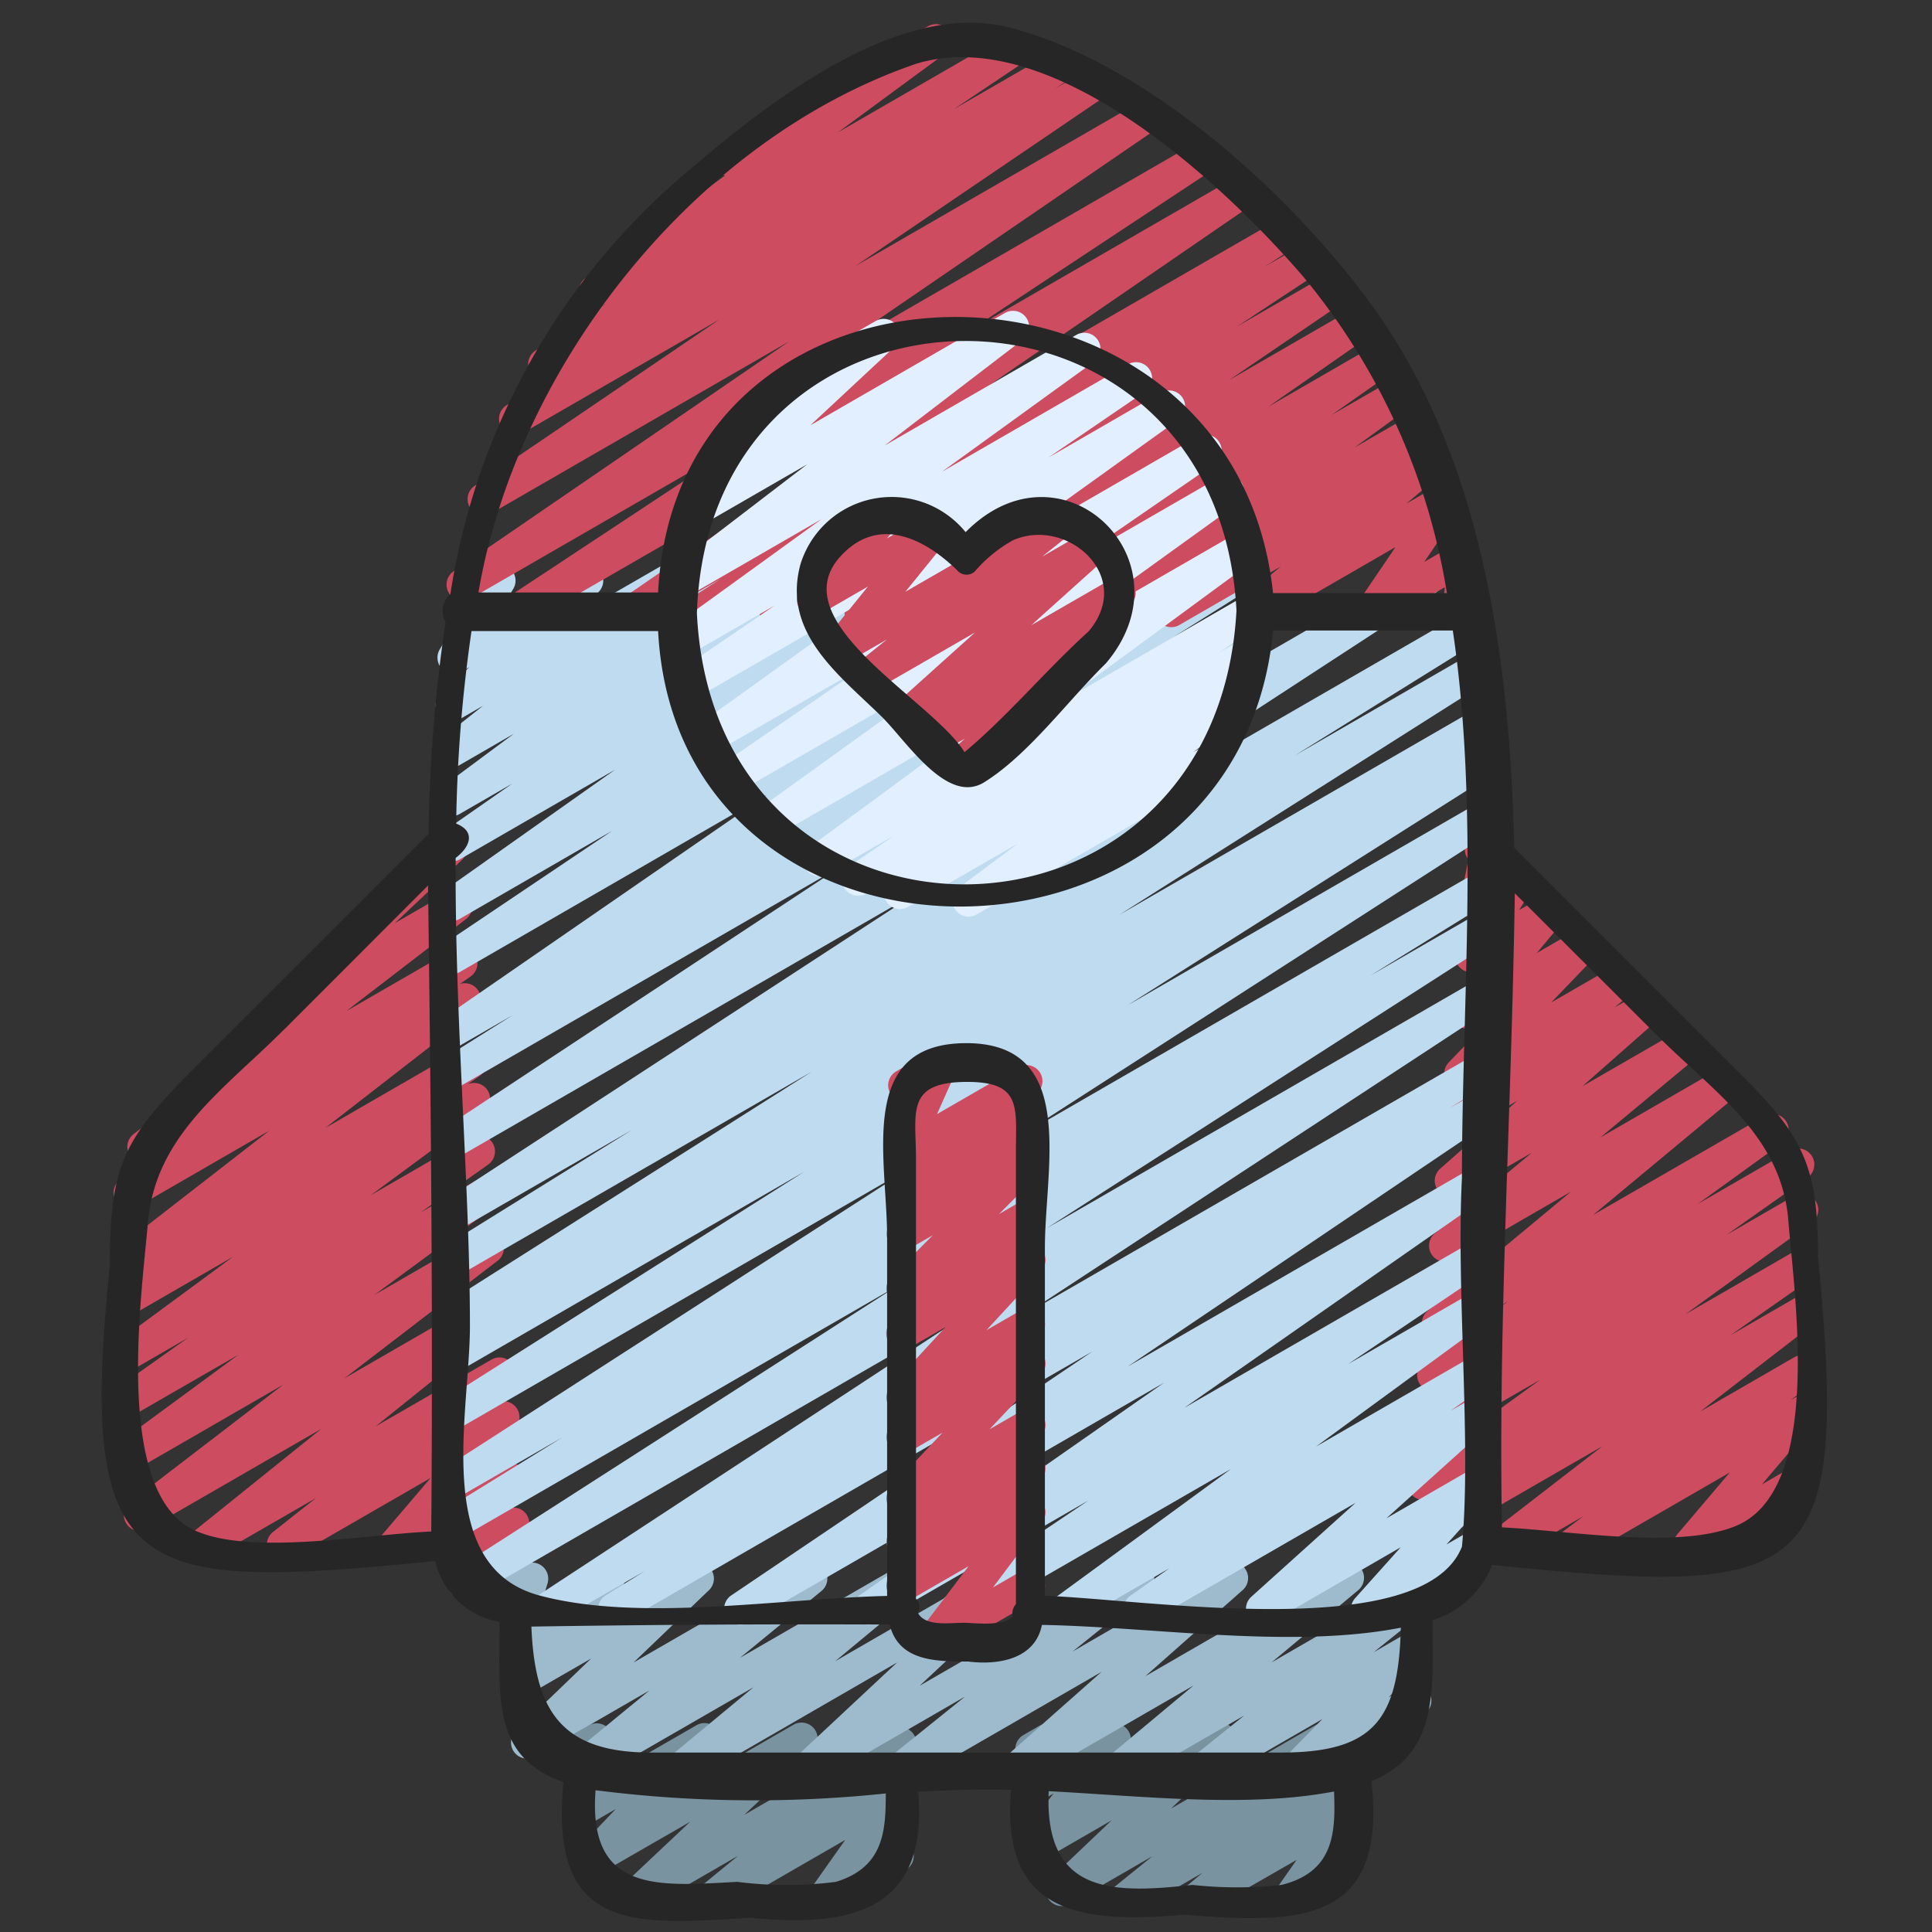 <?xml version="1.0" encoding="UTF-8"?> <svg xmlns="http://www.w3.org/2000/svg" id="Icons" viewBox="0 0 60 60" width="512" height="512"><rect x="0" y="0" width="60" height="60" fill="#333333" stroke="none"/><path d="M34.947,59.47a.5.5,0,0,1-.314-.889l1.157-.935-2.549,1.472a.5.5,0,0,1-.595-.8l1.874-1.784-2.2,1.27a.5.5,0,0,1-.647-.736L32.717,55.7l-.437.252a.5.5,0,0,1-.723-.592l.208-.619a.481.481,0,0,1-.167-.174.5.5,0,0,1,.182-.682l.5-.29a.5.5,0,0,1,.724.592l-.08.238,1.449-.836a.5.5,0,0,1,.647.735L33.978,55.7l3.668-2.117a.5.5,0,0,1,.594.8l-1.872,1.784,4.485-2.589a.5.5,0,0,1,.564.822l-1.158.934,1.461-.843a.5.5,0,0,1,.572.815l-.514.433a.5.5,0,0,1,.6.748l-.723,1.034a.484.484,0,0,1,.459.249.5.5,0,0,1-.182.682l-1.655.956a.5.5,0,0,1-.66-.718l.65-.929L37.411,59.4a.5.5,0,0,1-.572-.814l.5-.42L35.2,59.4A.493.493,0,0,1,34.947,59.47Z" fill="#7a93a0"></path><path d="M22.082,59.47a.5.5,0,0,1-.318-.887l1.159-.95L19.91,59.372a.5.5,0,0,1-.593-.8l2.114-1.994-2.953,1.7a.5.5,0,0,1-.612-.777l1.258-1.321-.844.488a.5.5,0,0,1-.738-.543l.306-1.349a.5.5,0,0,1-.068-.9l.5-.29a.5.5,0,0,1,.738.544l-.25,1.1,2.862-1.652a.5.5,0,0,1,.612.777l-1.258,1.321,3.649-2.107a.5.5,0,0,1,.593.8l-2.113,1.994,4.6-2.658a.5.5,0,0,1,.567.819l-1.161.952.594-.342a.5.5,0,0,1,.658.72L27.291,57.4l.318-.183a.5.5,0,1,1,.5.865L25.819,59.4a.5.5,0,0,1-.658-.72l1.088-1.54L22.331,59.4A.492.492,0,0,1,22.082,59.47Z" fill="#7a93a0"></path><path d="M34.7,55.47a.5.5,0,0,1-.32-.884l2.688-2.242-5.3,3.058a.5.5,0,0,1-.581-.806l3.022-2.674L28.185,55.4a.5.5,0,0,1-.564-.822l2.35-1.889-4.7,2.711a.5.5,0,0,1-.591-.8l3.181-2.971L21.334,55.4a.5.5,0,0,1-.66-.146.5.5,0,0,1,.091-.671L23.4,52.4l-5.2,3a.5.5,0,0,1-.568-.819L20.168,52.5l-3.54,2.043a.5.5,0,0,1-.6-.793l2.331-2.244-2.082,1.2a.5.5,0,0,1-.625-.764l.842-.951-.217.125a.5.5,0,0,1-.561-.041.5.5,0,0,1-.168-.536l.238-.785a.5.5,0,0,1-.009-.871l.5-.289a.5.5,0,0,1,.728.577l-.135.448L18.655,48.6a.5.5,0,0,1,.625.763l-.839.949,2.972-1.716a.5.5,0,0,1,.6.793L19.676,51.63l5.271-3.042a.5.5,0,0,1,.567.819l-2.531,2.077,5.024-2.9a.5.5,0,0,1,.569.817L25.94,51.589l5.211-3.008a.5.5,0,0,1,.591.8l-3.18,2.971L35.1,48.576a.5.5,0,0,1,.563.822l-2.35,1.89,4.7-2.715a.5.5,0,0,1,.581.807l-3.022,2.674,6.036-3.485a.5.5,0,0,1,.571.817l-2.689,2.242,4.228-2.44a.5.5,0,0,1,.563.822l-1.617,1.3,1.054-.608a.5.5,0,0,1,.607.782l-1.2,1.23.595-.343a.5.5,0,0,1,.5.865L40.473,55.4a.5.5,0,0,1-.608-.782l1.2-1.229L37.583,55.4a.5.5,0,0,1-.563-.822l1.619-1.3L34.953,55.4A.493.493,0,0,1,34.7,55.47Z" fill="#9ebbce"></path><path d="M46.6,48.494a.5.5,0,0,1-.306-.9l3.472-2.682-5.456,3.149a.5.5,0,0,1-.537-.841L46.3,45.461l-1.841,1.062a.5.5,0,0,1-.543-.837l3.924-2.842L44.619,44.7a.5.5,0,0,1-.538-.841l2.511-1.772-1.831,1.057a.5.5,0,0,1-.543-.838l2.617-1.892-1.927,1.112a.5.5,0,0,1-.57-.817l4.449-3.7-3.66,2.113a.5.5,0,0,1-.569-.817L47.57,35.8l-2.259,1.3a.5.5,0,0,1-.582-.808l2.391-2.107-1.63.94a.5.5,0,0,1-.568-.817l.608-.5A.5.5,0,0,1,45,32.986l1.436-1.493-.653.377a.5.5,0,0,1-.634-.753l.859-1.027-.067.038a.5.5,0,0,1-.673-.7l.548-.88a.492.492,0,0,1-.267-.093.5.5,0,0,1-.2-.5l.254-1.265a.652.652,0,0,1-.045-.067.5.5,0,0,1,.183-.683l.211-.122a.5.5,0,0,1,.74.532l-.144.717.414-.239a.5.5,0,0,1,.674.7l-.46.737.773-.447a.5.5,0,0,1,.634.753l-.859,1.028L49,28.86a.5.5,0,0,1,.61.78l-1.437,1.494L50.14,30a.5.5,0,0,1,.568.817l-.567.471.815-.471a.5.5,0,0,1,.581.808l-2.39,2.107,3-1.729a.5.5,0,0,1,.569.817L49.7,35.325l3.655-2.11a.5.5,0,0,1,.571.817l-4.451,3.7L54.8,34.661a.5.5,0,0,1,.543.838l-2.617,1.892,2.874-1.66a.5.5,0,0,1,.538.841l-2.512,1.774,2.093-1.208a.5.5,0,0,1,.543.838l-3.917,2.837,3.374-1.949a.5.5,0,0,1,.537.842l-2.52,1.765,1.983-1.145a.5.5,0,0,1,.555.828L52.8,43.838l2.918-1.685a.5.5,0,0,1,.551.832l-.657.495.106-.06a.5.5,0,0,1,.631.756L54.718,46.1l1-.578a.5.5,0,0,1,.5.865l-3.5,2.021a.5.5,0,0,1-.631-.756l1.632-1.922L49.06,48.42a.5.5,0,0,1-.551-.832l.661-.5-2.317,1.338A.494.494,0,0,1,46.6,48.494Z" fill="#cd4c60"></path><path d="M8.789,48.47a.5.5,0,0,1-.311-.893l1.331-1.052L6.557,48.4a.5.5,0,0,1-.563-.822l3.978-3.2L4.591,47.484a.5.5,0,0,1-.554-.829L8.8,43,4.28,45.609a.5.5,0,0,1-.547-.836l3.672-2.7-3.125,1.8a.5.5,0,0,1-.539-.841l2.1-1.487-1.559.9a.5.5,0,0,1-.547-.835L7.24,39.028,4.28,40.737a.5.5,0,0,1-.534-.843l.443-.307a.5.5,0,0,1-.466-.868l4.642-3.607L4.28,37.471a.5.5,0,0,1-.535-.844l.741-.513a.476.476,0,0,1-.447-.22.5.5,0,0,1,.11-.675L8.684,31.73a.493.493,0,0,1-.287-.187.5.5,0,0,1,.059-.663l4.338-4.089a.5.5,0,0,1,.249-.476l.709-.408a.5.5,0,0,1,.592.8l-2.081,1.961,1.655-.955a.5.5,0,0,1,.555.829l-3.72,2.86,3.329-1.921a.5.5,0,0,1,.534.844l-.336.233a.5.5,0,0,1,.461.87L10.1,35.031l4.267-2.463a.5.5,0,0,1,.533.844l-.376.26a.5.5,0,0,1,.494.862L11.512,37.12l3.11-1.795a.5.5,0,0,1,.539.841l-2.1,1.488,1.685-.972a.5.5,0,0,1,.546.836l-3.669,2.7L14.9,38.324a.5.5,0,0,1,.555.829L10.69,42.809l4.389-2.534a.5.5,0,0,1,.564.823l-3.979,3.2,3.6-2.075a.5.5,0,0,1,.56.825L14.486,44.1l.9-.519a.5.5,0,0,1,.63.757l-1.486,1.744,1.032-.6a.5.5,0,0,1,.7.649l-.331.691a.472.472,0,0,1,.443.25.5.5,0,0,1-.184.684l-1.109.639a.5.5,0,0,1-.7-.649l.284-.591L12.516,48.4a.5.5,0,0,1-.631-.756L13.372,45.9,9.038,48.4A.492.492,0,0,1,8.789,48.47Z" fill="#cd4c60"></path><path d="M19.076,50.47a.5.5,0,0,1-.265-.925l1.211-.753L17.231,50.4a.5.5,0,0,1-.524-.85l14.336-9.406L14.667,49.6a.5.5,0,0,1-.521-.854l13.718-8.808L14.28,47.782a.5.5,0,0,1-.513-.857l3.7-2.287L14.28,46.477a.5.5,0,0,1-.521-.853L28.385,36.2,14.28,44.348a.5.5,0,0,1-.518-.856l11.21-7.1L14.28,42.569a.5.5,0,0,1-.512-.858l.63-.388-.118.069a.5.5,0,0,1-.518-.855l11.444-7.253L14.28,39.592a.5.5,0,0,1-.514-.858l5.855-3.64L14.28,38.177a.5.5,0,0,1-.523-.852l14.822-9.666-14.3,8.255a.5.5,0,0,1-.526-.85L26.181,26.87l-11.9,6.87a.5.5,0,0,1-.517-.855l2.171-1.366-1.654.954a.5.5,0,0,1-.534-.844L23.818,24.68,14.28,30.187a.5.5,0,0,1-.529-.848L19.015,25.8,14.28,28.535a.5.5,0,0,1-.539-.841L19.1,23.905,14.28,26.688a.5.5,0,0,1-.536-.842l2.17-1.513-1.634.943a.5.5,0,0,1-.549-.834l2.227-1.654-1.678.969a.5.5,0,0,1-.56-.825L15,21.919l-.722.416a.5.5,0,0,1-.589-.8l.889-.818-.242.139a.5.5,0,0,1-.606-.081.5.5,0,0,1-.074-.607l.691-1.159a.5.5,0,0,1-.016-.874l.93-.536a.5.5,0,0,1,.606.081.5.5,0,0,1,.073.607l-.444.745L17.986,17.6a.5.5,0,0,1,.589.8l-.888.818L20.492,17.6a.5.5,0,0,1,.56.825l-1.285,1.014,3.188-1.84a.5.5,0,0,1,.548.834l-2.225,1.653,4.31-2.488a.5.5,0,0,1,.536.843l-2.171,1.512,4.083-2.356a.5.5,0,0,1,.538.841l-5.357,3.787,8.019-4.63a.5.5,0,0,1,.53.847L26.5,21.978l7.6-4.388a.5.5,0,0,1,.534.844L24.556,25.386l13.506-7.8a.5.5,0,0,1,.516.855l-2.171,1.367,3.852-2.223a.5.5,0,0,1,.525.85l-12.419,8.19,15.66-9.042a.5.5,0,0,1,.524.852l-14.828,9.67,15.843-9.147a.5.5,0,0,1,.514.857l-5.859,3.644,5.463-3.153a.5.5,0,0,1,.517.854L34.772,28.405l10.948-6.32a.5.5,0,0,1,.511.858l-.657.4.146-.083a.5.5,0,0,1,.517.855l-11.21,7.1L45.72,25.042a.5.5,0,0,1,.52.853L31.614,35.314,45.72,27.171a.5.5,0,0,1,.512.857L42.555,30.3l3.165-1.827a.5.5,0,0,1,.52.853l-13.72,8.81,13.2-7.621a.5.5,0,0,1,.524.85L31.9,40.776,45.72,32.8a.5.5,0,0,1,.514.857l-1.214.756.7-.4a.5.5,0,0,1,.53.846L35.022,42.439l10.7-6.175a.5.5,0,0,1,.536.842L36.78,43.722l8.94-5.16a.5.5,0,0,1,.529.847l-4.382,2.954L45.72,40.14a.5.5,0,0,1,.545.836l-5.394,3.948,4.849-2.8a.5.5,0,0,1,.537.842l-1.214.85.677-.39a.5.5,0,0,1,.585.8l-3.251,2.928,2.666-1.539a.5.5,0,0,1,.622.767l-1.42,1.583.8-.46a.5.5,0,0,1,.5.865L42.706,50.4a.5.5,0,0,1-.622-.766L43.5,48.053,39.434,50.4a.5.5,0,0,1-.585-.8L42.1,46.671,35.637,50.4a.5.5,0,0,1-.537-.841l1.217-.854-2.936,1.7a.5.5,0,0,1-.545-.836l5.392-3.947L29.943,50.4a.5.5,0,0,1-.53-.847L33.8,46.6l-6.591,3.8a.5.5,0,0,1-.536-.842l9.474-6.615L23.229,50.4a.5.5,0,0,1-.53-.846l11.227-7.582L19.325,50.4A.489.489,0,0,1,19.076,50.47Z" fill="#bfdbf0"></path><path d="M15.993,19.5a.5.5,0,0,1-.276-.917L23.262,13.6l-8.646,4.991a.5.5,0,0,1-.533-.845L24.513,10.6l-9.248,5.338a.5.5,0,0,1-.532-.845l7.6-5.165-6.091,3.516a.5.5,0,0,1-.522-.852l1.212-.784a.486.486,0,0,1-.453-.235.5.5,0,0,1,.146-.68l2.2-1.472-.105.06a.5.5,0,0,1-.546-.835l4.342-3.195a.5.5,0,0,1-.132-.919L28.818.817a.5.5,0,0,1,.547.835L26.024,4.111l5.264-3.039a.5.5,0,0,1,.528.848L29.625,3.389l2.959-1.708a.5.5,0,0,1,.521.852l-.329.213.87-.5a.5.5,0,0,1,.532.846L26.572,8.259l8.712-5.03a.5.5,0,0,1,.532.845L25.389,11.215,37.052,4.481a.5.5,0,0,1,.525.85l-7.54,4.986,8.294-4.789a.5.5,0,0,1,.533.845L30.4,12.186l9.3-5.367a.5.5,0,0,1,.521.853l-.949.612,1.168-.675a.5.5,0,0,1,.526.85l-2.546,1.68,2.794-1.614a.5.5,0,0,1,.531.846l-3.578,2.437L42.006,9.59a.5.5,0,0,1,.535.843l-3.155,2.2L42.733,10.7a.5.5,0,0,1,.538.842l-1.922,1.349,1.986-1.147a.5.5,0,0,1,.545.836L42.064,13.9l1.818-1.049a.5.5,0,0,1,.546.836l-.413.3.28-.161a.5.5,0,0,1,.57.816l-1.192,1,1.05-.606a.5.5,0,0,1,.616.092.5.5,0,0,1,.048.621l-1.154,1.7.985-.567a.5.5,0,0,1,.747.483l-.087.859a.5.5,0,0,1,.122.916l-.451.26a.5.5,0,0,1-.747-.483l.069-.681-2.022,1.167a.5.5,0,0,1-.664-.713l1.153-1.7L39.149,19.41a.5.5,0,0,1-.57-.816l1.194-1-3.147,1.816a.5.5,0,0,1-.546-.836l.412-.3-1.975,1.141a.5.5,0,0,1-.545-.836l1.811-1.324-3.747,2.163a.5.5,0,0,1-.537-.842l1.925-1.35-3.8,2.2a.5.5,0,0,1-.536-.843l3.152-2.193-5.264,3.039a.5.5,0,0,1-.532-.846l3.582-2.438-5.694,3.287a.5.5,0,0,1-.525-.85L26.355,16.9l-4.39,2.534a.5.5,0,0,1-.521-.853l.95-.612-2.543,1.468a.5.5,0,0,1-.533-.845l8.457-5.81L16.243,19.436A.5.5,0,0,1,15.993,19.5Z" fill="#cd4c60"></path><path d="M28.948,51.464a.5.5,0,0,1-.4-.8L30.08,48.64l-1.8,1.039a.5.5,0,0,1-.59-.8l.642-.593-.052.03a.5.5,0,0,1-.589-.8l.608-.559-.019.011a.5.5,0,0,1-.614-.776l1.605-1.7-.991.572a.5.5,0,0,1-.583-.806l.412-.367a.508.508,0,0,1-.47-.182.5.5,0,0,1,.024-.652l1.7-1.843-1.086.627a.5.5,0,0,1-.591-.8l.707-.658-.116.067a.5.5,0,0,1-.605-.785l1.3-1.306-.692.4a.5.5,0,0,1-.587-.8l.532-.484a.5.5,0,0,1-.528-.833l.379-.338a.515.515,0,0,1-.38-.126.5.5,0,0,1-.124-.573l.619-1.412a.5.5,0,0,1-.358-.921L29,32.6a.5.5,0,0,1,.708.634L29.1,34.6l2.524-1.457a.5.5,0,0,1,.583.806l-.324.289a.489.489,0,0,1,.49.2.5.5,0,0,1-.066.665l-.531.483a.5.5,0,0,1,.548.813l-1.3,1.306.693-.4a.5.5,0,0,1,.591.8l-.71.661.119-.069a.5.5,0,0,1,.617.773l-1.7,1.841,1.085-.626a.5.5,0,0,1,.583.8l-.414.369a.5.5,0,0,1,.445.836l-1.605,1.7.991-.571a.5.5,0,0,1,.589.8l-.608.559.019-.011a.5.5,0,0,1,.589.8l-.639.589.05-.028a.5.5,0,0,1,.648.734L30.837,49.3l.883-.509a.5.5,0,0,1,.5.865L29.2,51.4A.49.49,0,0,1,28.948,51.464Z" fill="#cd4c60"></path><path d="M30.08,28.467a.5.5,0,0,1-.3-.9L31.608,26.2,28.2,28.163a.5.5,0,0,1-.532-.846l.067-.046-.832.481a.5.5,0,0,1-.532-.846l1.4-.959-2.086,1.2a.5.5,0,0,1-.546-.835l6-4.411-7.03,4.059a.5.5,0,0,1-.542-.838L29.8,20.634l-6.881,3.972a.5.5,0,0,1-.533-.844l4.462-3.075-4.656,2.687a.5.5,0,0,1-.541-.839l6.185-4.442-6.262,3.615a.5.5,0,0,1-.532-.846l3.006-2.051-2.716,1.567a.5.5,0,0,1-.543-.838l4.722-3.416-4.184,2.415a.5.5,0,0,1-.554-.829l4.292-3.288-3.208,1.851a.5.5,0,0,1-.59-.8l2.689-2.506a.5.5,0,0,1-.358-.921l3.592-2.074a.5.5,0,0,1,.591.8l-2.616,2.437,6.05-3.492a.5.5,0,0,1,.554.829l-4.293,3.289,5.96-3.44a.5.5,0,0,1,.542.837l-4.723,3.417,5.774-3.333a.5.5,0,0,1,.532.846l-3,2.047,3.493-2.017a.5.5,0,0,1,.542.839l-6.187,4.444,6.775-3.912a.5.5,0,0,1,.534.845l-4.463,3.075,4.634-2.674a.5.5,0,0,1,.542.837L32.2,20.138l6.274-3.622a.5.5,0,0,1,.545.835l-6,4.411,5.694-3.286a.5.5,0,0,1,.532.845l-1.406.96.784-.452a.5.5,0,0,1,.532.846l-.612.418a.5.5,0,0,1,.337.9L37.06,23.359l.414-.239a.5.5,0,0,1,.5.865L30.329,28.4A.492.492,0,0,1,30.08,28.467Z" fill="#e1efff"></path><path d="M29.739,24.3a.5.5,0,0,1-.328-.877l.559-.487-.822.474a.5.5,0,0,1-.557-.827l.124-.1-.322.186a.5.5,0,0,1-.584-.805l2.47-2.221-3.132,1.807a.5.5,0,0,1-.562-.823l.961-.769-1.275.736a.5.5,0,0,1-.638-.747l1.322-1.631-1.457.841a.5.5,0,0,1-.629-.759l.609-.707a.5.5,0,0,1-.107-.912l1.843-1.065a.5.5,0,0,1,.629.759l-.3.348L28.8,16a.5.5,0,0,1,.638.747l-1.321,1.631,4.649-2.685a.5.5,0,0,1,.562.824l-.963.77,1.548-.893a.5.5,0,0,1,.584.8l-2.471,2.223,2.5-1.441a.5.5,0,0,1,.556.827l-.782.608a.5.5,0,0,1,.246.87L31.5,22.926a.5.5,0,0,1-.232.565l-1.28.738A.507.507,0,0,1,29.739,24.3Z" fill="#cd4c60"></path><path d="M27.374,22.249c.771.753,2.039,2.774,3.2,2.04,1.387-.872,2.593-2.536,3.77-3.687,2.7-3.177-1.36-7.109-4.356-4.076a2.963,2.963,0,0,0-5.125.985C24.271,19.643,26.043,20.946,27.374,22.249Zm-1.18-5.067c1.168-1.17,2.579-.4,3.525.522a.382.382,0,0,0,.551.047,4.343,4.343,0,0,1,1.191-.974c1.7-.74,3.784,1.14,2.346,2.831-1.323,1.2-2.5,2.619-3.853,3.751C28.935,21.71,24.094,19.241,26.194,17.182Z" fill="#262626"></path><path d="M3.41,39.315C2.4,49.144,4.174,49.4,13.515,48.481a2.49,2.49,0,0,0,2,1.888c-.016,2.471-.2,4.2,1.983,4.976-.439,4.626,2.095,4.459,5.8,4.213,3.112.3,5.538-.183,5.215-3.913,1-.047,1.929-.094,2.891-.059-.353,3.891,2.221,4.151,5.376,3.877,3.516.283,6.316.331,5.811-4.144,2.059-.851,1.918-2.756,1.894-5A2.92,2.92,0,0,0,46.34,48.6c9.962,1.021,11.09.518,10.119-9.593,0-2.6-.373-3.614-2.2-5.444l-7.234-7.234c-.141-6.234-1.094-12.321-4.489-16.944C40.043,5.994,35.575,1.921,31.323.85,27.8-.038,23.616,3.381,21.134,5.511a21.384,21.384,0,0,0-7.147,12.94.706.706,0,0,0-.15.872A48.461,48.461,0,0,0,13.31,25.9L5.977,33.229C3.818,35.388,3.41,36.242,3.41,39.315ZM25.963,58.442a11.97,11.97,0,0,1-3.067,0c-2.462.136-4.646.36-4.4-2.845a38.965,38.965,0,0,0,9.013.1C27.51,56.877,27.437,57.988,25.963,58.442Zm13.835.095a12.646,12.646,0,0,1-2.771,0c-2.5.281-4.6.282-4.459-2.91,2.89.149,6.184.527,8.862.009C41.474,56.846,41.469,58.125,39.8,58.537Zm-.023-4.11H20.218c-2.785,0-3.609-1.29-3.715-3.912,3.812-.06,7.351-.08,11.125-.063.285,1.132,1.4,1.148,2.437,1.148.931.119,2.079-.067,2.293-1.137,3.461.061,7.749.751,11.146.086C43.433,53.416,42.659,54.427,39.775,54.427ZM29.986,33.6c1.76-.017,1.564.784,1.564,2.189V49.816a.448.448,0,0,0-.1.381c-.295.33-1.2.2-1.518.2-.451,0-1.2.127-1.429-.314a.338.338,0,0,0-.056-.428V36.03C28.45,34.566,28.109,33.617,29.986,33.6ZM32.45,49.559v-10.8c0-2.516,1.029-6.358-2.436-6.363-3.419,0-2.464,3.536-2.464,6.04V49.563c-3.366.08-7.684.824-10.8-.015-3.345-.9-2.156-5.67-2.156-8.37,0-4.337-.473-9.482-.443-14.535.434-.324.646-.815.016-1.065a45.652,45.652,0,0,1,.476-5.979h5.795c.6,11.391,18.012,11.428,19.1-.018h5.58c.828,5.566.284,11.557.284,17-.181,3.513.3,8.3,0,11.453C44.2,51.057,35.6,49.665,32.45,49.559ZM21.643,19.047C22.012,7.831,37.8,7.74,38.4,18.959,37.783,30.25,22.189,30.32,21.643,19.047ZM51.417,32.111c1.828,1.829,3.914,3.153,4.123,5.807.186,2.349,1.1,8.415-1.68,9.492-1.8.7-5.01.137-7.216.024-.116-6.538.29-12.585.4-19.692ZM28.467,1.975C32.656.721,37.972,5.682,40.476,8.594a20.413,20.413,0,0,1,4.459,9.825h-5.4C38.354,7.127,21.026,6.852,20.438,18.4h-5.58C16.06,11.352,21.584,4.325,28.467,1.975Zm-19.645,30L13.293,27.5c.089,6.705.155,13.366.1,20.061-2.181.109-5.6.74-7.321-.022C3.5,46.406,4.409,40.184,4.59,38,4.818,35.253,6.938,33.857,8.822,31.972Z" fill="#262626"></path></svg> 